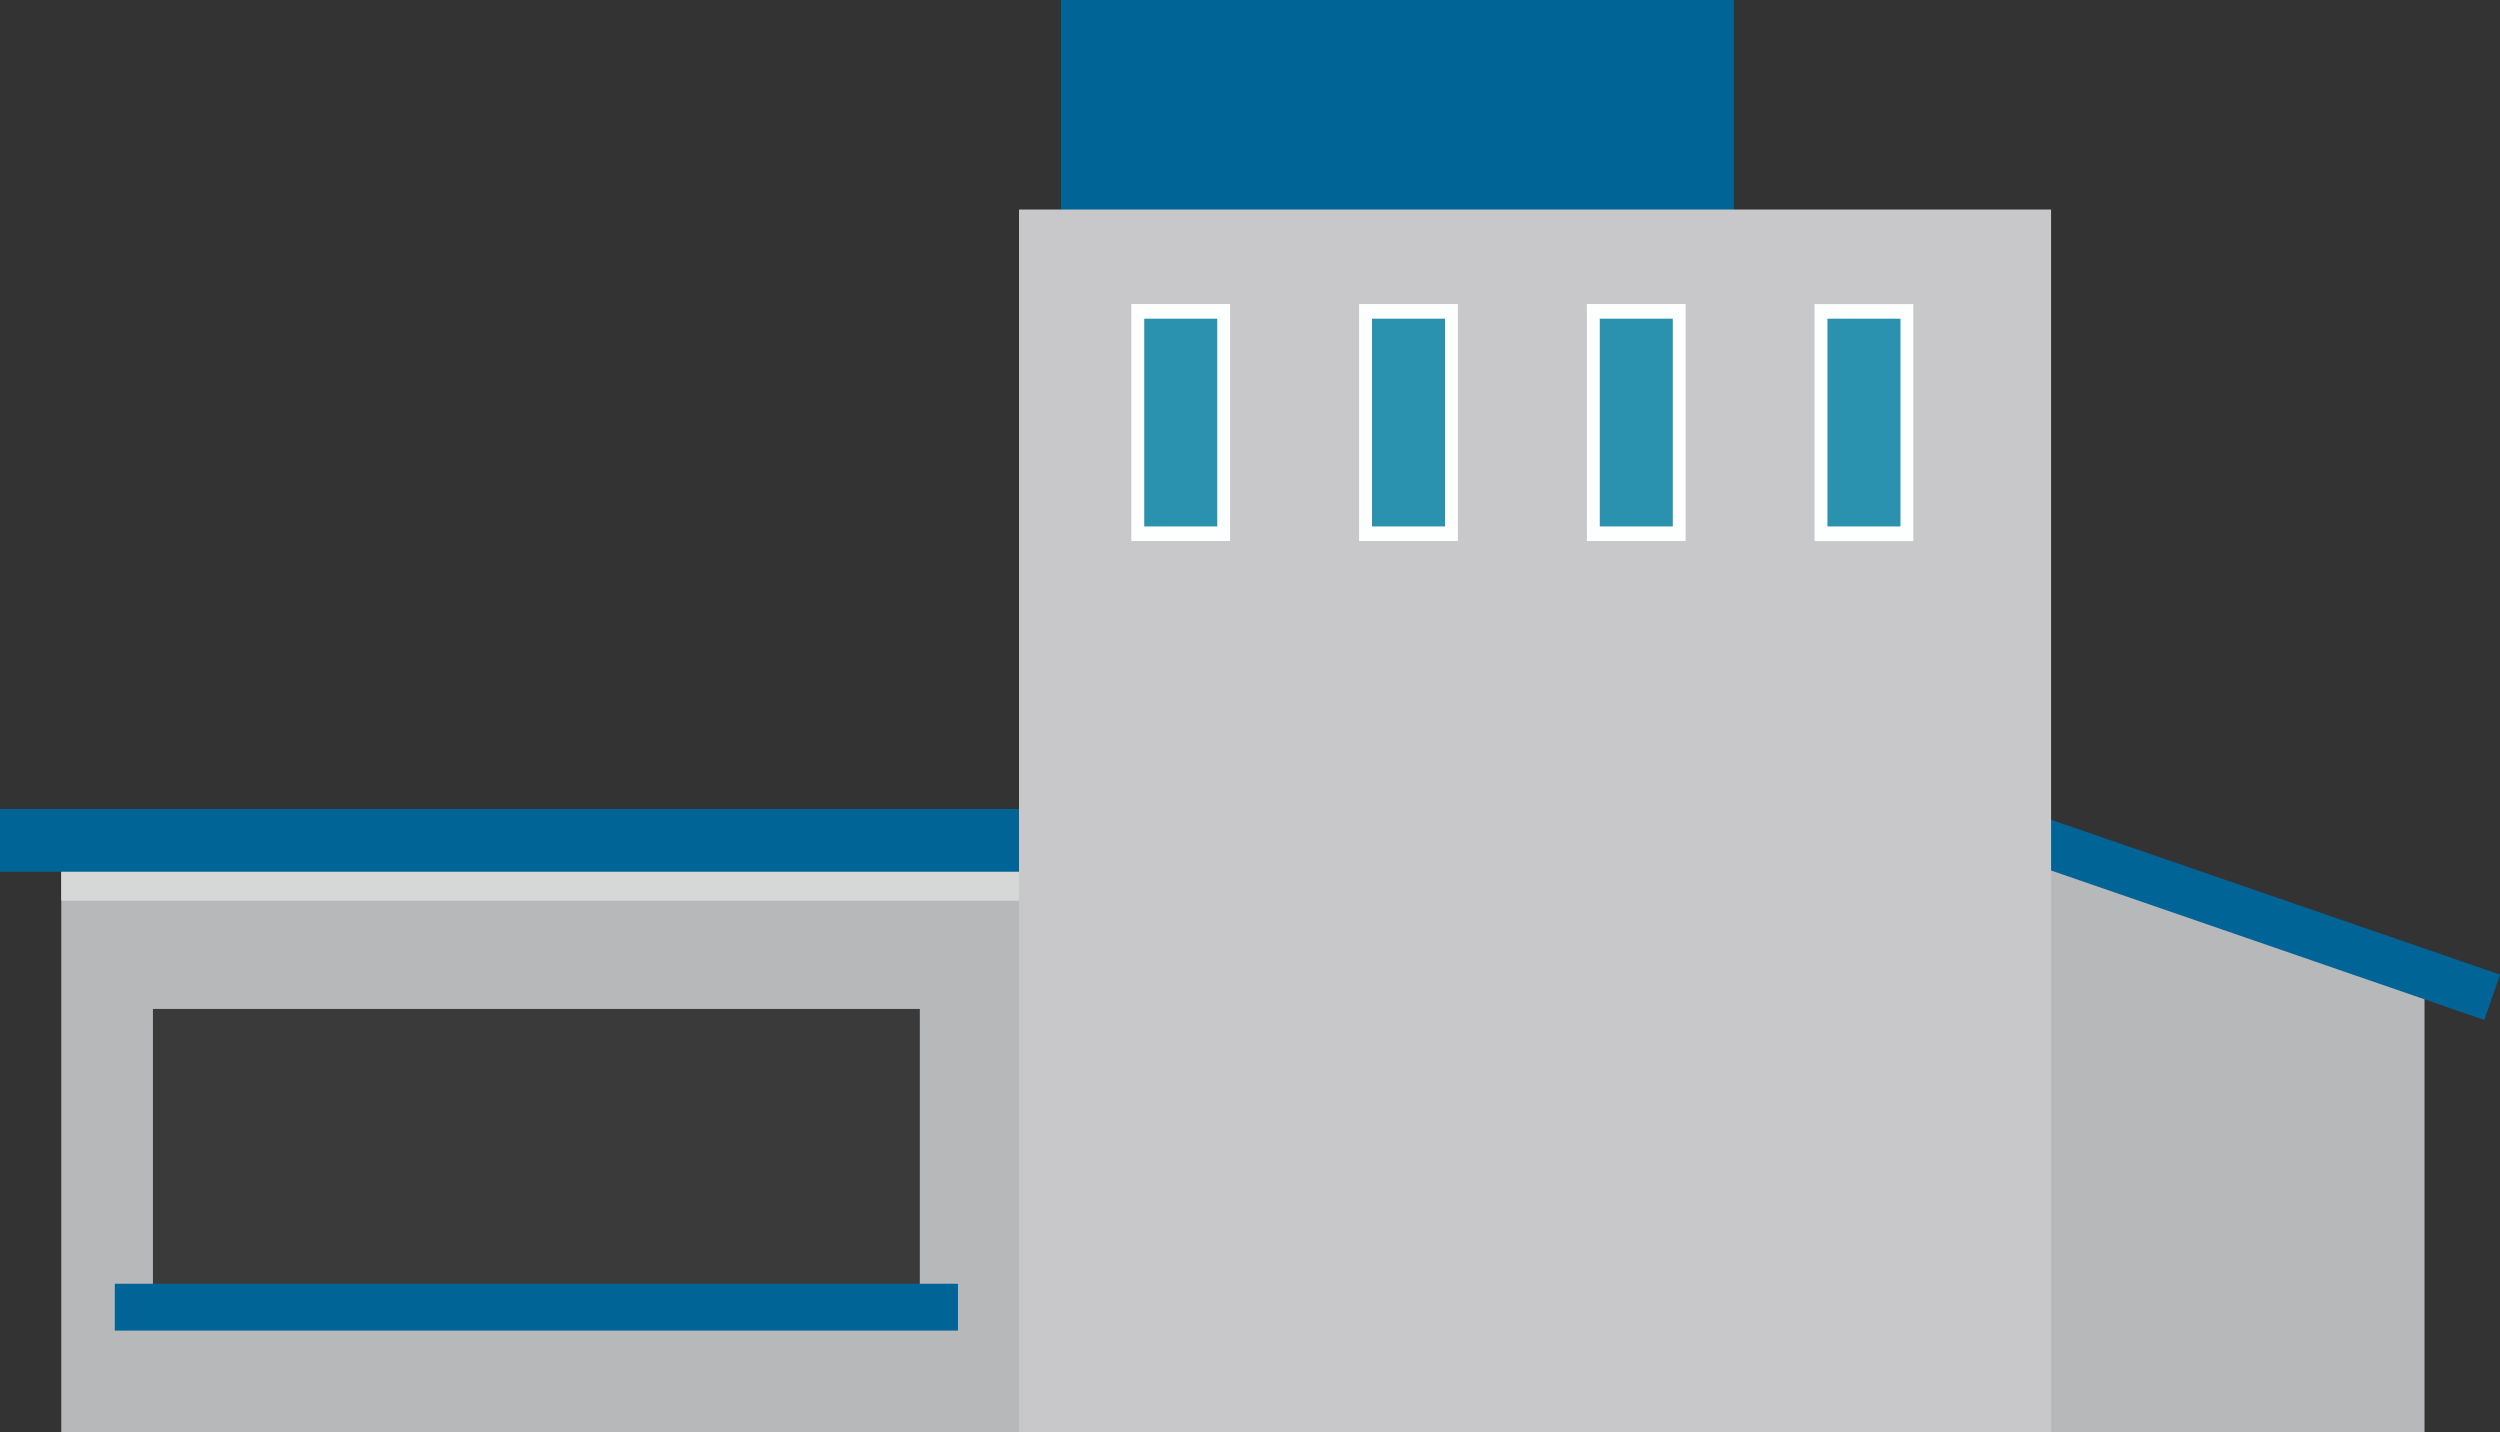 <?xml version="1.0" encoding="UTF-8"?><svg xmlns="http://www.w3.org/2000/svg" viewBox="0 0 344.77 197.48"><rect x="0" y="0" width="344.77" height="197.48" fill="#333333" stroke="none"/><defs><style>.cls-1{fill:#006596;}.cls-2{fill:#fdffff;}.cls-3{fill:#b7b8b9;}.cls-4{fill:#c8c8ca;}.cls-5{fill:#2a92ae;}.cls-6{fill:#3b3a3a;}.cls-7{fill:#d6d7d7;mix-blend-mode:multiply;}.cls-8{isolation:isolate;}</style></defs><g class="cls-8"><g id="_レイヤー_2"><g id="_デザイン"><g><rect class="cls-3" x="8.45" y="119.09" width="175.74" height="78.39"/><rect class="cls-7" x="8.45" y="118.63" width="175.74" height="5.58"/><rect class="cls-1" y="111.57" width="165.38" height="8.65"/><rect class="cls-6" x="21.09" y="139.14" width="105.76" height="44.13"/><rect class="cls-1" x="15.83" y="177.04" width="116.28" height="6.46"/><g><rect class="cls-1" x="146.32" y="0" width="92.79" height="75.66"/><polygon class="cls-3" points="334.36 137.05 334.36 136.16 332.08 136.16 274.06 113.36 274.06 136.16 271.99 136.16 271.99 197.48 334.36 197.48 334.36 137.17 334.63 137.16 334.36 137.05"/><polygon class="cls-1" points="344.77 134.41 342.61 140.66 217.54 97.52 217.54 90.52 344.77 134.41"/><rect class="cls-4" x="140.53" y="28.9" width="142.33" height="168.58"/><g><rect class="cls-2" x="146.49" y="51.47" width="32.68" height="13.62" transform="translate(221.11 -104.56) rotate(90)"/><rect class="cls-5" x="148.51" y="53.24" width="28.65" height="10.07" transform="translate(221.11 -104.56) rotate(90)"/></g><g><rect class="cls-2" x="177.9" y="51.47" width="32.68" height="13.62" transform="translate(252.52 -135.97) rotate(90)"/><rect class="cls-5" x="179.92" y="53.24" width="28.65" height="10.07" transform="translate(252.52 -135.97) rotate(90)"/></g><g><rect class="cls-2" x="209.31" y="51.47" width="32.68" height="13.62" transform="translate(283.93 -167.38) rotate(90)"/><rect class="cls-5" x="211.32" y="53.24" width="28.65" height="10.07" transform="translate(283.93 -167.37) rotate(90)"/></g><g><rect class="cls-2" x="240.72" y="51.47" width="32.68" height="13.62" transform="translate(315.33 -198.78) rotate(90)"/><rect class="cls-5" x="242.73" y="53.24" width="28.65" height="10.07" transform="translate(315.33 -198.78) rotate(90)"/></g></g></g></g></g></g></svg>